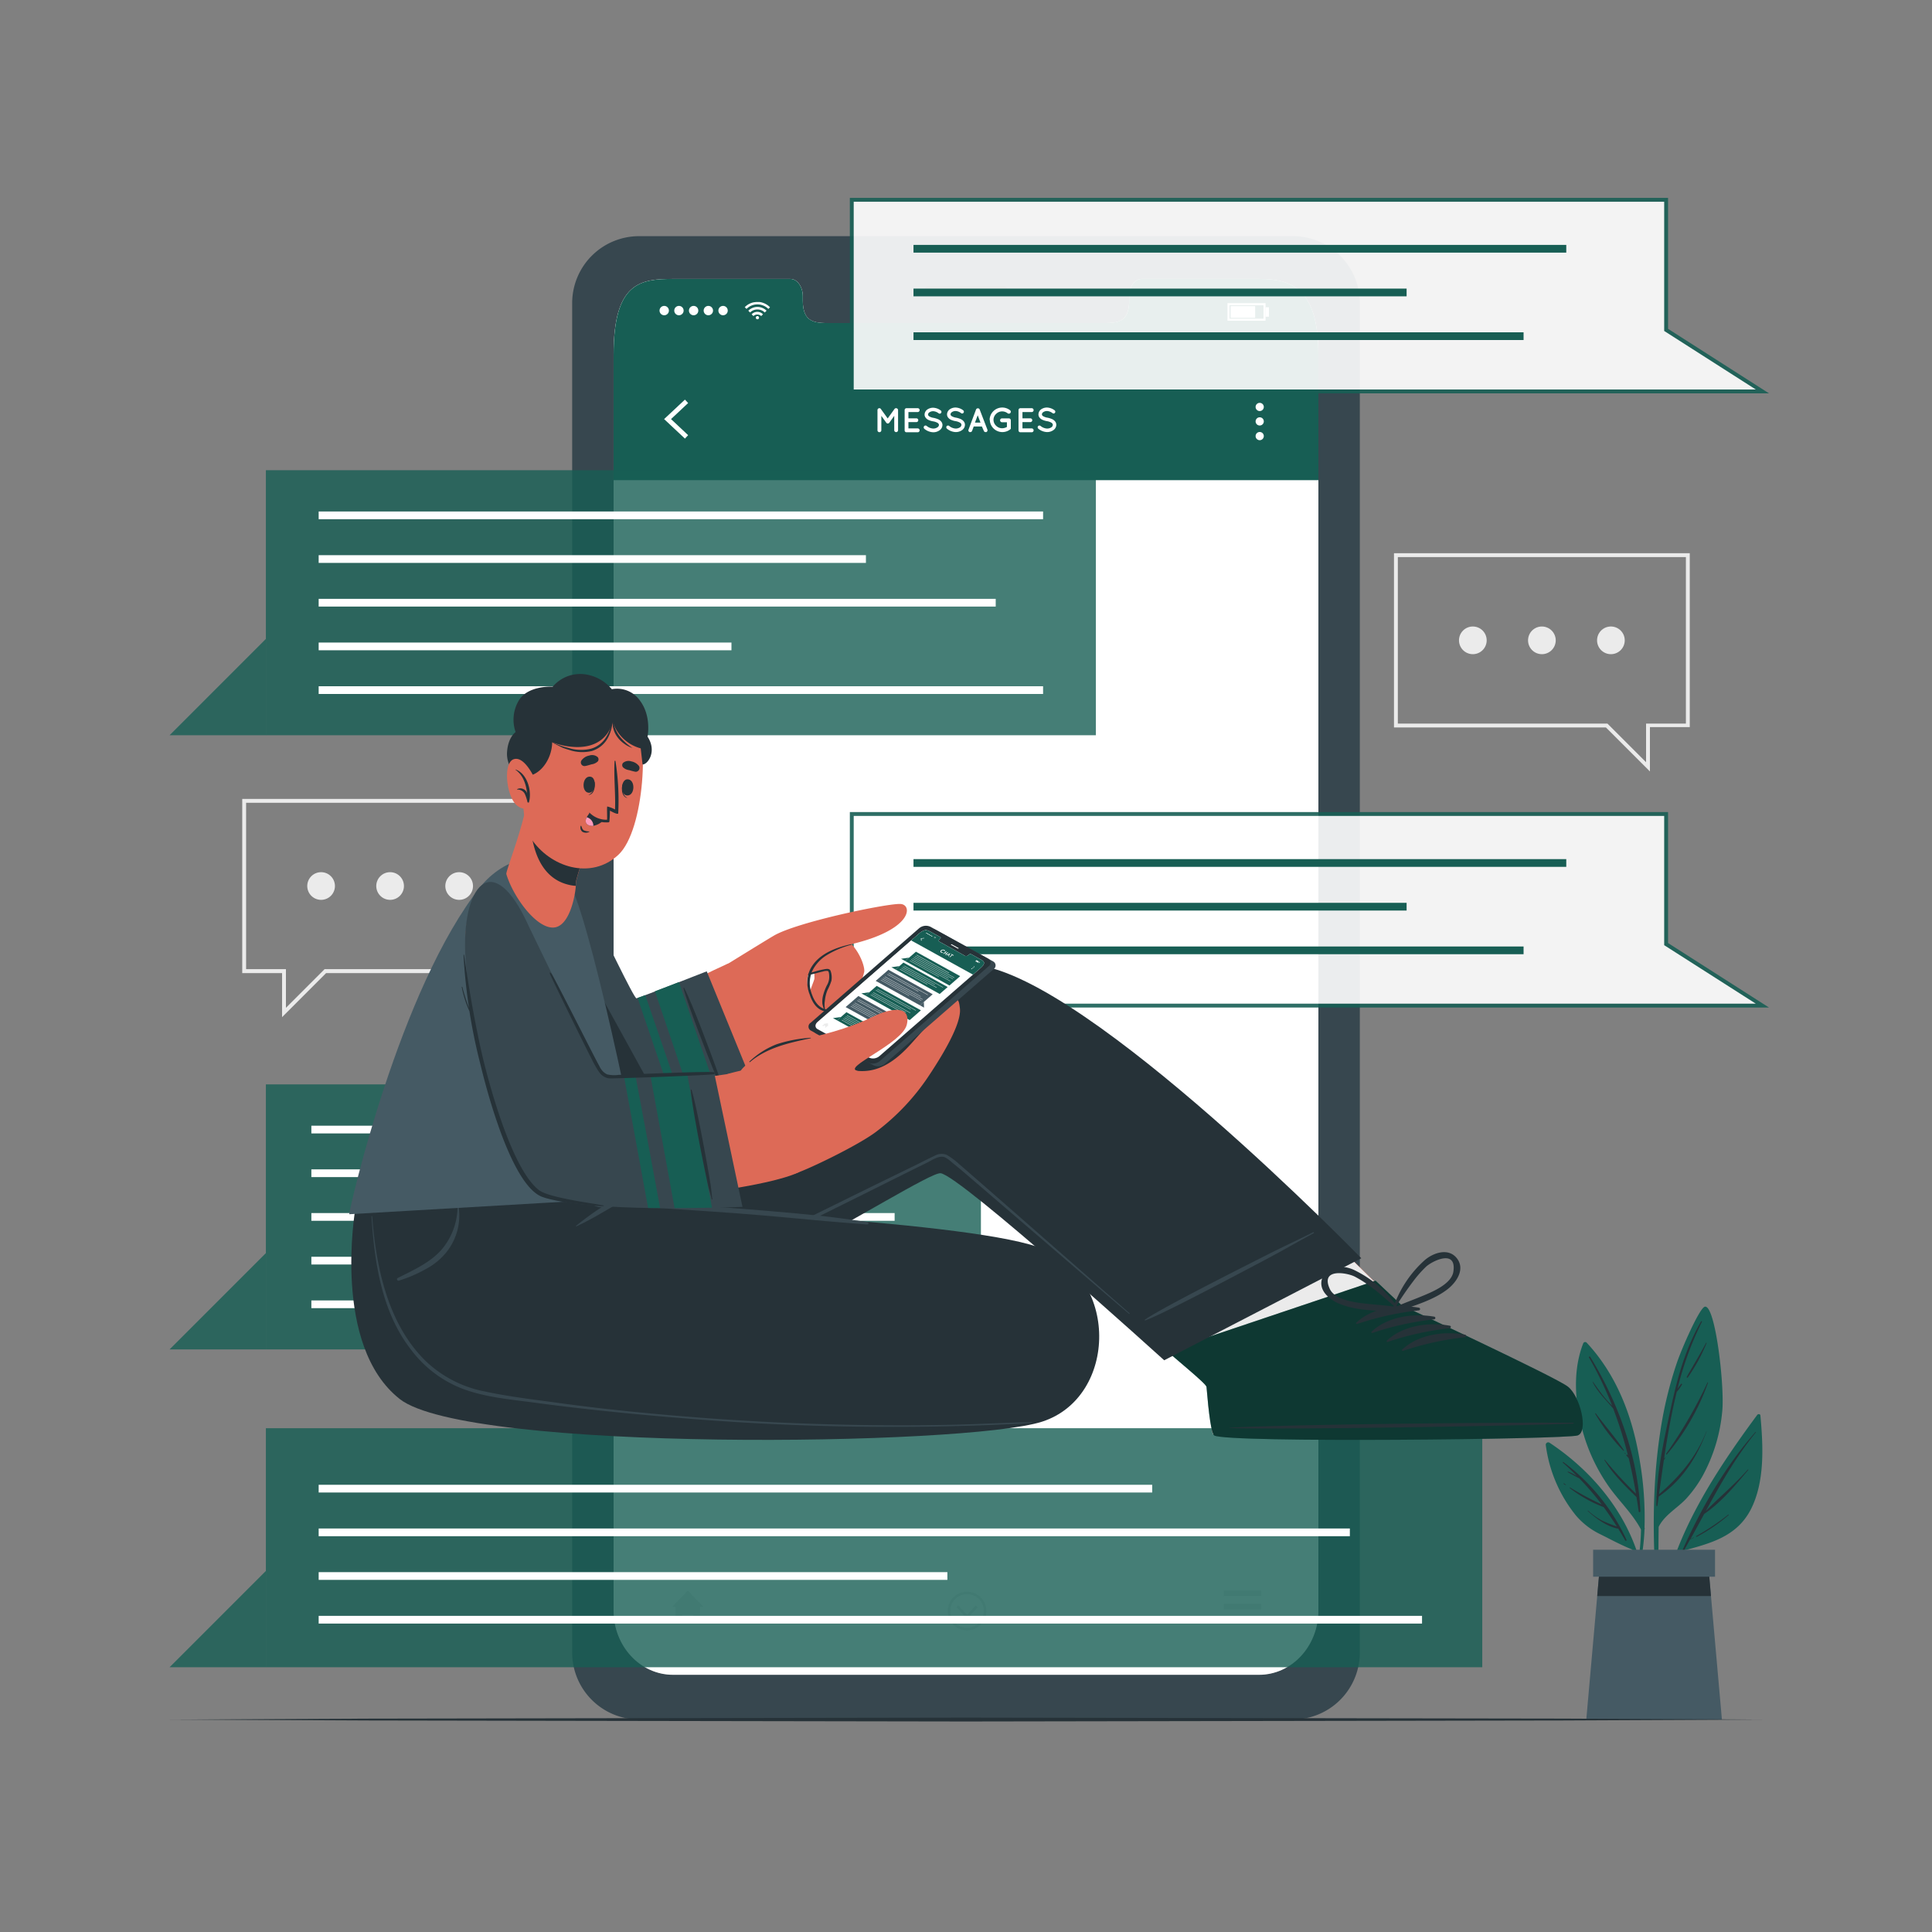 <?xml version="1.0" encoding="UTF-8"?> <svg xmlns="http://www.w3.org/2000/svg" viewBox="0 0 500 500"><rect x="0" y="0" width="500" height="500" fill="#808080" stroke="none"/> <g id="freepik--background-complete--inject-3"> <path d="M427,199.65l-11.39-11.39H360.76V143.18h76.55v45l-10.31,0Zm-65.24-12.39H416l10,10v-10l10.31,0V144.18H361.76Z" style="fill:#ebebeb"></path> <path d="M384.75,165.72a3.58,3.58,0,1,1-3.58-3.58A3.58,3.58,0,0,1,384.75,165.72Z" style="fill:#ebebeb"></path> <path d="M402.62,165.72a3.58,3.58,0,1,1-3.58-3.58A3.59,3.59,0,0,1,402.62,165.72Z" style="fill:#ebebeb"></path> <path d="M420.48,165.72a3.58,3.58,0,1,1-3.58-3.58A3.58,3.58,0,0,1,420.48,165.72Z" style="fill:#ebebeb"></path> <path d="M73,263.24v-11.4l-10.31,0V206.76h76.55v45.08H84.39Zm-9.31-12.42,10.31,0v10l10-10h54.26V207.76H63.69Z" style="fill:#ebebeb"></path> <path d="M115.25,229.3a3.58,3.58,0,1,0,3.58-3.58A3.58,3.58,0,0,0,115.25,229.3Z" style="fill:#ebebeb"></path> <path d="M97.38,229.3a3.58,3.58,0,1,0,3.58-3.58A3.58,3.58,0,0,0,97.38,229.3Z" style="fill:#ebebeb"></path> <path d="M79.52,229.3a3.58,3.58,0,1,0,3.58-3.58A3.58,3.58,0,0,0,79.52,229.3Z" style="fill:#ebebeb"></path> </g> <g id="freepik--Device--inject-3"> <path d="M334.75,61.12H165.23a17.32,17.32,0,0,0-17.15,17.47v349A17.33,17.33,0,0,0,165.23,445H334.75a17.34,17.34,0,0,0,17.17-17.47v-349A17.33,17.33,0,0,0,334.75,61.12Zm6.45,355.65c0,9.19-6.88,16.62-15.37,16.62H174.18c-8.51,0-15.39-7.43-15.39-16.62V91.82c0-18.71,6.88-19.63,15.39-19.63h30.37c1.76,0,3.21,2,3.21,4.5v1.07c0,5.83,3.19,5.85,7.11,5.85h70.25c3.95,0,7.11,0,7.11-5.85V76.69c0-2.49,1.43-4.5,3.22-4.5h30.38c8.49,0,15.37,2.49,15.37,19.63Z" style="fill:#37474f"></path> <path d="M259.58,76.33H240.41a1.18,1.18,0,0,1-1.18-1.18h0A1.18,1.18,0,0,1,240.41,74h19.17a1.18,1.18,0,0,1,1.18,1.19h0A1.18,1.18,0,0,1,259.58,76.33Z" style="fill:#263238"></path> <path d="M341.2,91.82v325c0,9.19-6.88,16.62-15.36,16.62H174.18c-8.5,0-15.38-7.43-15.38-16.62V91.82c0-18.71,6.88-19.63,15.38-19.63h30.37c1.77,0,3.21,2,3.21,4.5v1.07c0,5.83,3.19,5.85,7.11,5.85h70.25c3.95,0,7.11,0,7.11-5.85V76.69c0-2.49,1.43-4.5,3.22-4.5h30.39C334.32,72.19,341.2,74.68,341.2,91.82Z" style="fill:#fff"></path> <path d="M341.2,91.82v32.45H158.8V91.82c0-18.71,6.88-19.63,15.38-19.63h30.37c1.77,0,3.21,2,3.21,4.5v1.07c0,5.82,3.19,5.84,7.11,5.84h70.26c3.95,0,7.11,0,7.11-5.84V76.69c0-2.49,1.42-4.5,3.22-4.5h30.38C334.32,72.19,341.2,74.68,341.2,91.82Z" style="fill:#175E54"></path> <polygon points="177.26 113.51 171.87 108.46 177.26 103.42 178.09 104.31 173.66 108.46 178.09 112.62 177.26 113.51" style="fill:#fff"></polygon> <path d="M327.07,105.32a1.06,1.06,0,1,1-1.06-1.06A1.06,1.06,0,0,1,327.07,105.32Z" style="fill:#fff"></path> <path d="M327.07,109.09A1.06,1.06,0,1,1,326,108,1.05,1.05,0,0,1,327.07,109.09Z" style="fill:#fff"></path> <path d="M327.07,112.86A1.06,1.06,0,1,1,326,111.8,1.05,1.05,0,0,1,327.07,112.86Z" style="fill:#fff"></path> <g id="freepik--u5Zjqx--inject-3"> <path d="M199.31,79.49l-.29.29c-.06.06-.11.12-.17.17a4,4,0,0,0-5.66,0,1.29,1.29,0,0,0-.16-.17c-.09-.1-.19-.19-.29-.29h0l0,0,.37-.33a4.06,4.06,0,0,1,.86-.55,4.56,4.56,0,0,1,1.13-.38l.57-.07h.5l.39,0a3.76,3.76,0,0,1,1,.25,3.81,3.81,0,0,1,.71.33,3.85,3.85,0,0,1,.67.47l.31.28Z" style="fill:#fff"></path> <path d="M194.12,80.87l-.46-.46a3.36,3.36,0,0,1,4.73,0l-.47.46a2.7,2.7,0,0,0-3.8,0Z" style="fill:#fff"></path> <path d="M197.46,81.34l-.47.46a1.34,1.34,0,0,0-1-.4,1.35,1.35,0,0,0-1,.4l-.46-.46A2,2,0,0,1,197.46,81.34Z" style="fill:#fff"></path> <path d="M196.44,82.22a.41.41,0,0,1-.42.41.41.41,0,0,1-.41-.41.41.41,0,0,1,.41-.42A.42.42,0,0,1,196.44,82.22Z" style="fill:#fff"></path> </g> <path d="M170.69,80.38a1.21,1.21,0,1,1,1.21,1.21A1.21,1.21,0,0,1,170.69,80.38Z" style="fill:#fff"></path> <path d="M174.5,80.38a1.21,1.21,0,1,1,1.21,1.21A1.21,1.21,0,0,1,174.5,80.38Z" style="fill:#fff"></path> <path d="M178.3,80.38a1.21,1.21,0,1,1,1.21,1.21A1.21,1.21,0,0,1,178.3,80.38Z" style="fill:#fff"></path> <path d="M182.11,80.38a1.21,1.21,0,1,1,1.21,1.21A1.21,1.21,0,0,1,182.11,80.38Z" style="fill:#fff"></path> <path d="M185.92,80.38a1.21,1.21,0,1,1,1.21,1.21A1.21,1.21,0,0,1,185.92,80.38Z" style="fill:#fff"></path> <path d="M327.52,83h-9.85V78.45h9.85Zm-9.34-.52H327V79h-8.82Z" style="fill:#fff"></path> <rect x="318.49" y="79.23" width="6.34" height="3.01" style="fill:#fff"></rect> <rect x="327.52" y="79.52" width="0.88" height="2.44" style="fill:#fff"></rect> <polygon points="182.03 415.83 181.14 415.83 181.14 419.93 179.47 419.93 179.47 417.84 176.52 417.84 176.52 419.93 174.86 419.93 174.86 415.83 173.97 415.83 178 411.67 182.03 415.83" style="fill:#ebebeb"></polygon> <rect x="316.69" y="411.67" width="9.72" height="1.39" style="fill:#ebebeb"></rect> <rect x="316.69" y="415.1" width="9.72" height="1.39" style="fill:#ebebeb"></rect> <rect x="316.69" y="418.54" width="9.72" height="1.39" style="fill:#ebebeb"></rect> <polygon points="253.04 415.94 250.28 418.89 247.52 415.94 248 415.48 250.28 417.91 252.56 415.48 253.04 415.94" style="fill:#ebebeb"></polygon> <path d="M250.28,421.94a5,5,0,1,1,5-5A5,5,0,0,1,250.28,421.94Zm0-9.38a4.36,4.36,0,1,0,4.36,4.36A4.37,4.37,0,0,0,250.28,412.56Z" style="fill:#ebebeb"></path> <path d="M232.42,106.13v5.22a.5.5,0,0,1-.5.48.49.49,0,0,1-.49-.48v-3.73l-1.27,1.77a.48.48,0,0,1-.4.21h0a.49.49,0,0,1-.4-.21l-1.27-1.77v3.73a.49.49,0,0,1-1,0v-5.22a.49.49,0,0,1,.49-.49h0a.45.45,0,0,1,.39.21l1.76,2.44,1.76-2.44a.48.48,0,0,1,.4-.21h0A.51.51,0,0,1,232.42,106.13Z" style="fill:#fff"></path> <path d="M234.12,111.35v-5.22a.48.48,0,0,1,.49-.49h2.89a.49.49,0,0,1,0,1h-2.4v1.62h2.06a.5.5,0,0,1,.49.49.49.49,0,0,1-.49.49H235.1v1.63h2.4a.49.49,0,0,1,0,1h-2.87s0,0,0,0h0A.48.48,0,0,1,234.12,111.35Z" style="fill:#fff"></path> <path d="M239.17,110.29a.47.47,0,0,1,.65-.06,2.86,2.86,0,0,0,1.69.68,1.91,1.91,0,0,0,1.1-.32A.8.8,0,0,0,243,110a.44.44,0,0,0-.08-.28.81.81,0,0,0-.26-.27,3.39,3.39,0,0,0-1.21-.41h0a4.62,4.62,0,0,1-1.14-.35,1.85,1.85,0,0,1-.82-.69,1.29,1.29,0,0,1-.21-.72,1.66,1.66,0,0,1,.71-1.3,2.63,2.63,0,0,1,1.53-.46,3.48,3.48,0,0,1,1.93.7.46.46,0,0,1,.12.63.44.44,0,0,1-.63.13,2.55,2.55,0,0,0-1.42-.56,1.66,1.66,0,0,0-1,.3.71.71,0,0,0-.34.56.38.38,0,0,0,.07.24.83.83,0,0,0,.23.23,3.07,3.07,0,0,0,1.11.39h0a5.83,5.83,0,0,1,1.22.37,2.06,2.06,0,0,1,.88.74,1.37,1.37,0,0,1,.22.75,1.7,1.7,0,0,1-.77,1.37,2.72,2.72,0,0,1-1.63.5,3.76,3.76,0,0,1-2.27-.88A.48.48,0,0,1,239.17,110.29Z" style="fill:#fff"></path> <path d="M245,110.29a.46.46,0,0,1,.64-.06,2.89,2.89,0,0,0,1.69.68,2,2,0,0,0,1.11-.32.82.82,0,0,0,.38-.64.51.51,0,0,0-.08-.28.76.76,0,0,0-.27-.27,3.32,3.32,0,0,0-1.21-.41h0a4.84,4.84,0,0,1-1.15-.35,2,2,0,0,1-.82-.69,1.37,1.37,0,0,1-.2-.72,1.66,1.66,0,0,1,.71-1.3,2.59,2.59,0,0,1,1.53-.46,3.44,3.44,0,0,1,1.92.7.46.46,0,0,1,.13.63.44.44,0,0,1-.63.13,2.55,2.55,0,0,0-1.42-.56,1.7,1.7,0,0,0-1,.3.72.72,0,0,0-.33.56.45.45,0,0,0,.06.24.89.89,0,0,0,.24.23,3.07,3.07,0,0,0,1.11.39h0a5.65,5.65,0,0,1,1.22.37,2.09,2.09,0,0,1,.89.74,1.46,1.46,0,0,1,.21.75,1.71,1.71,0,0,1-.76,1.37,2.75,2.75,0,0,1-1.64.5,3.73,3.73,0,0,1-2.26-.88A.47.47,0,0,1,245,110.29Z" style="fill:#fff"></path> <path d="M254.11,110.37H252l-.43,1.15a.49.49,0,0,1-.46.31l-.17,0a.5.5,0,0,1-.29-.64l1.95-5.21a.51.51,0,0,1,.47-.31.49.49,0,0,1,.47.31l2,5.21a.51.51,0,0,1-.3.64l-.16,0a.48.48,0,0,1-.46-.31Zm-.36-1-.72-1.9-.71,1.9Z" style="fill:#fff"></path> <path d="M256.11,108.66a3.27,3.27,0,0,1,5.28-2.5.5.5,0,0,1,.1.71.52.52,0,0,1-.72.08,2.29,2.29,0,0,0-1.39-.48,2.16,2.16,0,0,0-1.59.65,2.08,2.08,0,0,0,0,3.06,2.16,2.16,0,0,0,1.59.65,2.47,2.47,0,0,0,1.21-.34v-1.21h-1.27a.51.51,0,0,1-.5-.51.49.49,0,0,1,.5-.49h1.76a.5.5,0,0,1,.52.49v2a.66.66,0,0,1,0,.15l0,0h0a.37.37,0,0,1-.17.21,3.26,3.26,0,0,1-5.27-2.48Z" style="fill:#fff"></path> <path d="M263.59,111.35v-5.22a.49.49,0,0,1,.49-.49H267a.49.49,0,1,1,0,1h-2.39v1.62h2.06a.5.5,0,0,1,.48.49.49.49,0,0,1-.48.49h-2.06v1.63H267a.49.49,0,1,1,0,1h-2.86s0,0,0,0h0A.49.49,0,0,1,263.59,111.35Z" style="fill:#fff"></path> <path d="M268.65,110.29a.46.46,0,0,1,.64-.06,2.86,2.86,0,0,0,1.69.68,2,2,0,0,0,1.11-.32.82.82,0,0,0,.38-.64.51.51,0,0,0-.08-.28,1,1,0,0,0-.27-.27,3.32,3.32,0,0,0-1.21-.41h0a4.9,4.9,0,0,1-1.14-.35,1.91,1.91,0,0,1-.82-.69,1.37,1.37,0,0,1-.2-.72,1.68,1.68,0,0,1,.7-1.3,2.63,2.63,0,0,1,1.53-.46,3.48,3.48,0,0,1,1.93.7.46.46,0,0,1,.13.63.44.44,0,0,1-.63.13,2.58,2.58,0,0,0-1.43-.56,1.69,1.69,0,0,0-1,.3.69.69,0,0,0-.33.56.38.38,0,0,0,.06.24.76.76,0,0,0,.24.23,3.08,3.08,0,0,0,1.1.39h0a5.65,5.65,0,0,1,1.22.37,2.15,2.15,0,0,1,.89.74,1.46,1.46,0,0,1,.21.75,1.71,1.71,0,0,1-.76,1.37,2.77,2.77,0,0,1-1.64.5,3.73,3.73,0,0,1-2.26-.88A.47.47,0,0,1,268.65,110.29Z" style="fill:#fff"></path> </g> <g id="freepik--Plant--inject-3"> <path d="M454.77,366.17C444,380.77,432.76,397.7,430,416c0,.27.41.36.47.09a110.54,110.54,0,0,1,4.77-14.66c7.09-1.95,14-3.55,17.76-10.58,3.8-7.23,3.31-16.65,2.59-24.53C455.56,365.91,455,365.89,454.77,366.17Z" style="fill:#175E54"></path> <path d="M435.37,401.31c4.84-10.87,11.05-21.78,18.95-30.71.06-.06.14,0,.09.09-5.17,6.36-9.1,13.29-12.94,20.34,3.57-3.62,7.48-6.87,10.86-10.71.06-.07.17,0,.11.11-3.36,4-7,8.4-11.4,11.38q-1.76,3.26-3.55,6.51c.29-.17.6-.31.9-.46a0,0,0,1,1,0,.08c-.33.17-.66.34-1,.49-.57,1-1.13,2.05-1.72,3.08C435.58,401.74,435.26,401.54,435.37,401.31Z" style="fill:#263238"></path> <path d="M439,397.52a63.71,63.71,0,0,0,8.27-5.53c.07-.05.17.05.1.11a43.69,43.69,0,0,1-8.25,5.62C439,397.79,438.84,397.59,439,397.52Z" style="fill:#263238"></path> <path d="M428.77,413.29c0,.22.4.21.4,0,.05-6,0-12.08.09-18.14,1.55-3.12,4.86-4.84,7.17-7.34a31.8,31.8,0,0,0,4.29-6,43,43,0,0,0,5-16.63c.64-6.45-1.81-27.72-4.53-27-1.41.39-6,10.93-7.18,14.41a101.08,101.08,0,0,0-4.29,17.66C427.51,384.45,427.69,399,428.77,413.29Z" style="fill:#175E54"></path> <path d="M428.73,387.28l0,0c.33-7.63,2.05-15.33,3.65-22.73,1.74-8,3.76-15.47,7.86-22.58.08-.13.27,0,.21.12a83.47,83.47,0,0,0-6.32,17.34c.28-.43.61-.84.9-1.25.11-.16.37,0,.26.16a11,11,0,0,1-1.28,1.81l-.05,0c-1.41,5.7-2.43,11.52-3.3,17.34.07-.08.13-.16.2-.23s.12,0,.09.07l-.35.58c-.44,2.95-.84,5.89-1.25,8.81,5.25-4.49,9.74-9.78,12.27-16.3,0,0,.06,0,.05,0-2.48,6.76-6.39,12.78-12.4,16.88l-.33,2.35c0,.17-.29.12-.28,0,0-.7,0-1.4.06-2.09A.17.17,0,0,1,428.73,387.28Z" style="fill:#263238"></path> <path d="M431.2,376.23a120,120,0,0,0,10.7-18.43.07.07,0,0,1,.13.06,59.73,59.73,0,0,1-10.63,18.53C431.31,376.5,431.12,376.35,431.2,376.23Z" style="fill:#263238"></path> <path d="M436.54,356.32c1.66-2.94,3.41-5.8,5-8.8,0-.08.16,0,.12.07a45.25,45.25,0,0,1-4.85,8.88A.15.15,0,1,1,436.54,356.32Z" style="fill:#263238"></path> <path d="M435.89,357.6s0,.06,0,.06S435.86,357.6,435.89,357.6Z" style="fill:#263238"></path> <path d="M424.69,395.85a60.73,60.73,0,0,1-1.41,11.88c.07.43.13.86.19,1.3a56.72,56.72,0,0,0,2.13-13.24.42.42,0,0,0,0-.41h0a87,87,0,0,0-1.33-17.93c-1.86-11.08-5.94-21.71-13.67-30a.55.55,0,0,0-.85.18c-3.12,7.93-2,17.39.62,25.29a46.56,46.56,0,0,0,6.13,12C419.16,388.63,422.54,391.79,424.69,395.85Z" style="fill:#175E54"></path> <path d="M411.53,351.13c7.32,11.89,12.41,26,13,40,0,.25-.4.32-.44.06q-.25-1.89-.57-3.75h0c-3-2.9-6.14-6-8.31-9.59,0-.06.06-.13.11-.08a98.77,98.77,0,0,0,8.07,8.79c-.53-3.11-1.15-6.16-1.88-9.17l-.58-.68c-.13-.15.08-.37.21-.22l.18.2a105.21,105.21,0,0,0-3.83-12.16c-1.86-2.22-3.94-4.14-5.3-6.82a.05.05,0,1,1,.09-.06c1.1,1.53,2.15,3.08,3.39,4.5.49.56,1,1.09,1.55,1.64a94.53,94.53,0,0,0-6-12.49C411.14,351.12,411.42,351,411.53,351.13Z" style="fill:#263238"></path> <path d="M413,365.79c2.36,3.19,5.06,6.23,7.26,9.52.06.09-.08.19-.15.12a48.92,48.92,0,0,1-7.27-9.54C412.78,365.78,412.94,365.7,413,365.79Z" style="fill:#263238"></path> <path d="M420.6,376.05l.1.1a.08.08,0,0,1-.11.11l-.1-.11C420.42,376.08,420.53,376,420.6,376.05Z" style="fill:#263238"></path> <path d="M400.05,374a36.49,36.49,0,0,0,7.73,18.12,19.16,19.16,0,0,0,6.27,4.89c2.71,1.35,5.55,2.89,8.36,4a55.48,55.48,0,0,1,3,10.52l.27-.93c-1.8-15.48-11.82-28.71-24.63-37.2A.63.63,0,0,0,400.05,374Z" style="fill:#175E54"></path> <path d="M404.48,378.55c-.09-.08,0-.24.13-.17a52.42,52.42,0,0,1,16.33,20.12c.09.21-.2.4-.32.19-.6-1.05-1.2-2.06-1.82-3.06h0c-2.93-.55-5.69-2.61-7.87-4.56-.05-.05,0-.14.09-.09a17.63,17.63,0,0,0,3.7,2.6,38.32,38.32,0,0,0,3.72,1.47c-1.09-1.72-2.22-3.37-3.4-5a33.9,33.9,0,0,1-8.78-4.94.08.08,0,0,1,.08-.14,85.57,85.57,0,0,0,8.17,4.37,73.13,73.13,0,0,0-5.77-6.72c-1-.53-2-1.06-3-1.62-.08,0,0-.18.06-.15A10.64,10.64,0,0,1,408.1,382C407,380.83,405.76,379.68,404.48,378.55Z" style="fill:#263238"></path> <path d="M404.75,383.9a3.45,3.45,0,0,1,.5.35s0,.1-.07.08a3.7,3.7,0,0,1-.51-.29C404.58,384,404.66,383.84,404.75,383.9Z" style="fill:#263238"></path> <polygon points="445.63 445.02 410.53 445.02 413.36 413.05 413.98 406 442.18 406 442.8 413.05 445.63 445.02" style="fill:#455a64"></polygon> <polygon points="442.8 413.05 413.36 413.05 413.98 406 442.18 406 442.8 413.05" style="fill:#263238"></polygon> <rect x="412.3" y="401.07" width="31.55" height="6.98" style="fill:#455a64"></rect> </g> <g id="freepik--speech-bubbles--inject-3"> <g style="opacity:0.9"> <polygon points="456.11 260.25 220.44 260.25 220.44 210.66 431.19 210.66 431.19 244.33 456.11 260.25" style="fill:#fff"></polygon> <path d="M456.11,260.75H219.94V210.16H431.69v33.9l26.13,16.69Zm-235.17-1H454.4l-23.71-15.14V211.16H220.94Z" style="fill:#175E54"></path> </g> <rect x="236.41" y="222.34" width="168.94" height="2" style="fill:#175E54"></rect> <rect x="236.41" y="233.65" width="127.62" height="2" style="fill:#175E54"></rect> <rect x="236.41" y="244.95" width="157.89" height="2" style="fill:#175E54"></rect> <g style="opacity:0.9"> <polygon points="456.11 101.3 220.44 101.3 220.44 51.71 431.19 51.71 431.19 85.38 456.11 101.3" style="fill:#fff"></polygon> <path d="M457.82,101.8H219.94V51.21H431.69V85.1Zm-236.88-1H454.4L430.69,85.65V52.21H220.94Z" style="fill:#175E54"></path> </g> <rect x="236.41" y="63.38" width="168.94" height="2" style="fill:#175E54"></rect> <rect x="236.41" y="74.69" width="127.62" height="2" style="fill:#175E54"></rect> <rect x="236.41" y="86" width="157.89" height="2" style="fill:#175E54"></rect> <polygon points="68.81 349.23 253.86 349.23 253.86 280.64 253.86 280.64 68.81 280.64 68.81 349.23" style="fill:#175E54;opacity:0.8"></polygon> <polygon points="43.89 349.23 68.81 324.31 68.81 349.23 43.89 349.23" style="fill:#175E54;opacity:0.8"></polygon> <rect x="80.58" y="291.33" width="161.51" height="2" style="fill:#fff"></rect> <rect x="80.58" y="302.63" width="122.02" height="2" style="fill:#fff"></rect> <rect x="80.58" y="313.94" width="150.95" height="2" style="fill:#fff"></rect> <rect x="80.58" y="325.25" width="92.03" height="2" style="fill:#fff"></rect> <rect x="80.58" y="336.55" width="161.51" height="2" style="fill:#fff"></rect> <polygon points="68.81 190.28 283.61 190.28 283.61 121.69 283.61 121.69 68.81 121.69 68.81 190.28" style="fill:#175E54;opacity:0.8"></polygon> <polygon points="43.89 190.28 68.81 165.35 68.81 190.28 43.89 190.28" style="fill:#175E54;opacity:0.8"></polygon> <rect x="82.47" y="132.37" width="187.48" height="2" style="fill:#fff"></rect> <rect x="82.47" y="143.68" width="141.63" height="2" style="fill:#fff"></rect> <rect x="82.47" y="154.98" width="175.22" height="2" style="fill:#fff"></rect> <rect x="82.47" y="166.29" width="106.83" height="2" style="fill:#fff"></rect> <rect x="82.47" y="177.6" width="187.48" height="2" style="fill:#fff"></rect> </g> <g id="freepik--Floor--inject-3"> <polygon points="43.89 445.02 95.42 444.78 146.94 444.69 250 444.52 353.06 444.69 404.58 444.77 456.11 445.02 404.58 445.26 353.06 445.35 250 445.52 146.94 445.35 95.42 445.26 43.89 445.02" style="fill:#263238"></polygon> </g> <g id="freepik--Character--inject-3"> <rect x="68.81" y="369.62" width="314.8" height="61.86" style="fill:#175E54;opacity:0.8"></rect> <polygon points="43.89 431.48 68.81 406.56 68.81 431.48 43.89 431.48" style="fill:#175E54;opacity:0.8"></polygon> <rect x="82.47" y="384.26" width="215.72" height="2" style="fill:#fff"></rect> <rect x="82.47" y="395.57" width="266.87" height="2" style="fill:#fff"></rect> <rect x="82.47" y="406.87" width="162.71" height="2" style="fill:#fff"></rect> <rect x="82.47" y="418.18" width="285.55" height="2" style="fill:#fff"></rect> <path d="M402.6,370.36c-2.84,1.09-85.45,2.59-88.68.74-.35-.2-.25-3.85-1.47-13.28-.06-.45-1.94-2.2-4.88-4.67-11.05-9.26-37-28.78-37-28.78l41.22-35.81,40,39.27L362.12,338s33.75,18.23,37.09,20.63S405.45,369.26,402.6,370.36Z" style="fill: rgb(221, 106, 87);"></path> <path d="M402.6,370.35c-2.85,1.1-85.45,2.6-88.68.75-.35-.2-.25-3.85-1.47-13.28-.06-.45-1.94-2.2-4.89-4.67-3.84-3.22-5.66-4.69-11.38-9.14l52.41-19.27,3.14,3.09L362.12,338s33.75,18.22,37.09,20.63S405.45,369.26,402.6,370.35Z" style="fill:#ebebeb"></path> <path d="M408.29,371.49c-2.87,1-90.88,2-94.05,0-.74-.45-1.42-5.56-2-12.57-.07-.88-9-8-10.2-9.32L356,331.44l6.81,6.41s39.69,18.47,42.94,21S411.16,370.5,408.29,371.49Z" style="fill:#175E54"></path> <path d="M408.29,371.49c-2.87,1-90.88,2-94.05,0-.74-.45-1.42-5.56-2-12.57-.07-.88-9-8-10.2-9.32L356,331.44l6.81,6.41s39.69,18.47,42.94,21S411.16,370.5,408.29,371.49Z" style="opacity:0.4"></path> <path d="M407.07,368.21c-13.82-.18-75.16.41-88.84,1.28-.11,0-.11.09,0,.09,13.7.48,75-.56,88.85-1.14C407.37,368.42,407.36,368.21,407.07,368.21Z" style="fill:#263238"></path> <path d="M367.21,338.43c-5.45-.95-12.1,0-16.21,3.89-.16.15.06.38.24.32a76.23,76.23,0,0,1,16-3.52A.35.35,0,0,0,367.21,338.43Z" style="fill:#263238"></path> <path d="M371.16,340.75c-5.45-.95-12.09,0-16.2,3.89-.16.15.06.38.23.32a76.37,76.37,0,0,1,16-3.52A.35.35,0,0,0,371.16,340.75Z" style="fill:#263238"></path> <path d="M375.12,343.08c-5.45-1-12.1,0-16.21,3.88-.16.15.06.38.24.32a76.14,76.14,0,0,1,16-3.52A.34.34,0,0,0,375.12,343.08Z" style="fill:#263238"></path> <path d="M379.07,345.4c-5.45-1-12.09,0-16.2,3.88-.16.15.05.38.23.32a77,77,0,0,1,16-3.52A.34.34,0,0,0,379.07,345.4Z" style="fill:#263238"></path> <path d="M377.11,325.74c-2.17-2.92-6.14-1.55-8.39.38a29.11,29.11,0,0,0-8.23,12.56.15.15,0,0,0,.13.2.68.68,0,0,0,.86.67c4.48-1.72,9.47-3,13.28-6C377,331.74,379.16,328.5,377.11,325.74Zm-9.38,9.82c-2.18.9-4.39,1.68-6.53,2.66a84.93,84.93,0,0,1,5-7.23,30.25,30.25,0,0,1,2.84-3.15c1.6-1.49,8-4.7,7.09,1.28C375.61,332.42,370.33,334.49,367.73,335.56Z" style="fill:#263238"></path> <path d="M346.65,337.42c4.51,1.86,9.66,1.7,14.43,2.11a.67.67,0,0,0,.64-.88.14.14,0,0,0,.07-.22,29,29,0,0,0-11.39-9.78c-2.7-1.24-6.89-1.45-8.16,2C341,333.83,344,336.34,346.65,337.42Zm-2.5-3.85c-2.52-5.49,4.5-4.18,6.45-3.19a31.31,31.31,0,0,1,3.61,2.23c2.41,1.68,4.55,3.66,6.78,5.57-2.34-.35-4.68-.49-7-.74C351.18,337.13,345.54,336.6,344.15,333.57Z" style="fill:#263238"></path> <path d="M352.3,325.63l-51,26.41S248.26,304,243.4,303.63s-76.28,48.1-112.24,48.25C93.93,352,92,313,92,313l54.32-12.47c39.16-19.3,79.95-54,106.62-50.73C282,253.33,352.3,325.63,352.3,325.63Z" style="fill:#263238"></path> <path d="M339.85,318.91c-8.6,4.25-6.19,2.92-14.74,7.26-4.19,2.12-25.26,12.76-28.84,15.39-.08.06,0,.19.09.16,4.21-1.41,25-12.49,29.19-14.69,8.48-4.5,6-3.3,14.42-7.88A.13.13,0,1,0,339.85,318.91Z" style="fill:#37474f"></path> <path d="M292.32,339.87c-10-8.79-42.6-37.38-43.93-38.45a18,18,0,0,0-3.4-2.55,3.59,3.59,0,0,0-3.14.26c-1.51.7-3,1.47-4.48,2.21l-8.84,4.31c-11.41,5.57-22.76,11.29-34.27,16.67-11.06,5.19-19,10.06-30.51,14.05a173.48,173.48,0,0,1-35.45,8.45c-1.48.18-3,.34-4.47.48a.09.09,0,0,0,0,.17A143,143,0,0,0,158.72,339c11.44-3.52,19.21-8.09,30.08-13.09,11.27-5.19,22.37-10.73,33.48-16.25,5.86-2.91,11.71-5.86,17.59-8.74,1.34-.65,3.24-2.07,4.76-1.37a8.61,8.61,0,0,1,1.76,1.3l2,1.63c2.52,2.09,42.53,36.55,43.84,37.55C292.28,340.08,292.42,340,292.32,339.87Z" style="fill:#37474f"></path> <path d="M91.94,313s-6.1,35.23,11.52,49.07,146.67,12.18,166.25,5.85S289.9,330,268.5,322.69c-20.36-7-107-10.35-109.12-11.2-.53-.22,7.68-5.14,7.65-5.44l-19.71-6Z" style="fill:#263238"></path> <path d="M118.67,312.14c0-.15-.25-.11-.25,0a17.41,17.41,0,0,1-4.08,11.19c-3,3.46-7.42,5.4-11.42,7.42-.39.2-.1.8.3.68a35.44,35.44,0,0,0,7.08-3.05,17.05,17.05,0,0,0,5.32-4.42A15.2,15.2,0,0,0,118.67,312.14Z" style="fill:#37474f"></path> <path d="M158,307.77c-.89-1.14-1.87-2.23-2.8-3.34-2.2-2.62-4.42-5.26-6.73-7.79-.22-.24-.65.1-.45.36,1.56,2,3.21,4,4.83,6,.83,1,1.66,2,2.5,3a19,19,0,0,1,2.34,3c.6,1.13-.19,2.09-1.36,2.22a4.07,4.07,0,0,1-2.82-1,37.26,37.26,0,0,1-4.77-5.11c-.93-1-1.86-2.09-2.81-3.12s-2.07-2.14-3.07-3.23c-.06-.07-.19,0-.13.1.88,1.2,1.68,2.45,2.56,3.66s1.76,2.38,2.66,3.56,1.74,2.21,2.66,3.28a10.85,10.85,0,0,0,2.69,2.41c1.67,1,4.58,1.2,5.47-1A3,3,0,0,0,158,307.77Z" style="fill:#37474f"></path> <path d="M267,368.05c-6.74.13-13.48.52-20.22.67s-13.38.18-20.07.11q-20.15-.18-40.27-1.56c-13.54-.94-28.15-2.29-41.6-4.15-6.44-.89-13-1.64-19.33-3a30.53,30.53,0,0,1-15.24-7.79c-8.72-8.45-12.1-20.88-13.5-32.75-.18-1.59-.33-3.19-.46-4.79a.09.09,0,0,0-.17,0c.79,12.17,2.68,24.86,10.34,34.65A30.37,30.37,0,0,0,119,359.13c6,2.42,12.71,3,19.07,3.84,13.51,1.84,28.18,3.25,41.76,4.31s27.38,1.72,41.09,1.92,27.43,0,41.13-.67c1.67-.08,3.34-.18,5-.32A.08.08,0,0,0,267,368.05Z" style="fill:#37474f"></path> <path d="M224.52,316.27c-4.24-.62-8.48-1.23-12.74-1.68s-8.63-.83-12.94-1.2c-8.54-.72-17.1-1.37-25.66-1.77-4.87-.23-9.73-.25-14.59-.19-.16,0-.15.22,0,.24,8.56.77,17.12,1.31,25.7,1.88s17.1,1.32,25.63,2.13c4.84.47,9.69.82,14.53,1.22C224.81,316.93,224.88,316.32,224.52,316.27Z" style="fill:#37474f"></path> <path d="M168,305.62a65.72,65.72,0,0,0-9.82,5.26,77.5,77.5,0,0,0-9.09,6.36c-.09.07,0,.17.1.13,3.34-1.54,6.54-3.47,9.72-5.32a93.63,93.63,0,0,0,9.3-6C168.45,305.91,168.32,305.5,168,305.62Z" style="fill:#37474f"></path> <path d="M139.93,236.47c1.14,20.06,7,52,17.15,53.71,9.24,1.57,32.84-10.95,42.45-14.7s-5.78-28.45-11.36-26c-8.63,3.86-21.84,11.18-23.66,10.2-2.27-1.22-4.23-7.72-14.72-27.77C145.49,223.76,139.44,227.93,139.93,236.47Z" style="fill: rgb(221, 106, 87);"></path> <path d="M199,243.12c4.32-.68,9.23-1.81,13.73-.88s7.13,7.58,6.81,9.28-4,12-8.51,11.19-.27-8.51-.26-9.48.06-2.19-.81-2.26-17.08,4.22-17.08,4.22Z" style="fill: rgb(221, 106, 87);"></path> <path d="M199.12,243.8c.25,0,13.23-2.47,17.72-1.55s7.13,7.58,6.82,9.28-4,12-8.51,11.19-.27-8.51-.27-9.47.06-2.2-.81-2.27S197,255.2,197,255.2Z" style="fill: rgb(221, 106, 87);"></path> <path d="M213.72,261.86a5.41,5.41,0,0,1-.25-2.8,9.31,9.31,0,0,1,.7-2.85,16,16,0,0,0,1-2.38,5,5,0,0,0-.19-2.5c-.23-.7-.93-.61-1.54-.51a22.42,22.42,0,0,0-2.66.65c-.94.26-1.88.55-2.81.84a22.71,22.71,0,0,0-2.89.95.07.07,0,0,0,0,.13c.84-.13,1.66-.39,2.48-.6s1.87-.48,2.8-.7,1.74-.47,2.62-.66a2.72,2.72,0,0,1,1.26-.14c.33.14.34,1,.36,1.31A4.28,4.28,0,0,1,214,255a13,13,0,0,0-.92,2.38,6.46,6.46,0,0,0-.25,2.39,9.6,9.6,0,0,0,.71,2.14C213.61,262,213.77,262,213.72,261.86Z" style="fill:#263238"></path> <path d="M182.61,253s14.62-9.06,17.64-10.84c6.07-3.57,29.73-8.46,32.85-8.21s3.06,6.73-13.08,10.48c-8.5,2-10.74,6.22-11.05,8.74s1.2,7.62,5.42,8.29,8.08-4.95,12.07-4.91.12,6.63-3.36,10.21a26.17,26.17,0,0,1-12.94,6.71c-3.89.69-16,3.44-16,3.44Z" style="fill: rgb(221, 106, 87);"></path> <path d="M220.15,259.45c-1.81.93-3.9,2.18-6,1.87s-3.31-2-4-3.91a8.06,8.06,0,0,1,0-6,10,10,0,0,1,3.75-4.18,24,24,0,0,1,6.4-2.72c.1,0,0-.18-.06-.16-2.1.51-8.56,1.85-10.75,6.93a8.25,8.25,0,0,0,.07,6.14c.61,1.84,1.67,3.71,3.67,4.25,2.45.66,5-1,7-2.13C220.35,259.48,220.24,259.4,220.15,259.45Z" style="fill:#263238"></path> <path d="M182.9,251.38l13.3,32.51s-32.76,11.1-40.66,6.86S139.45,260.08,138.16,238s10.16-11.59,14-4.13,11.92,24.58,12.56,24.49S182.9,251.38,182.9,251.38Z" style="fill:#37474f"></path> <path d="M186.85,286.76c-2,.59-4.22,1.19-6.53,1.78l-10.83-32c1.92-.71,4.14-1.58,6.23-2.39C179.15,264.18,183.31,276.33,186.85,286.76Z" style="fill:#175E54"></path> <path d="M177.82,289.16l-2.11.48L165,258.26l2-.72C170.38,267.36,174.39,279.07,177.82,289.16Z" style="fill:#175E54"></path> <path d="M173.4,290.13c-7.26,1.5-14.27,2.27-17.57.76l-.29-.14c-7.89-4.25-16.09-30.66-17.39-52.75a33.44,33.44,0,0,1,.41-8.9c0-.11.05-.21.07-.31s.09-.33.14-.49,0-.13.06-.2.1-.31.15-.45Z" style="fill:#263238"></path> <path d="M186.29,279.09c-.4-1.14-.81-2.28-1.22-3.41-.82-2.28-5.8-15.78-8-20-.05-.11-.22,0-.19.09,1.2,4.62,6.49,17.95,7.37,20.15.45,1.13.91,2.25,1.37,3.37s1.07,2.2,1.53,3.32c.05.11.23.07.18-.05C187,281.42,186.69,280.23,186.29,279.09Z" style="fill:#263238"></path> <path d="M166.53,309.81l-76.16,4.43c.1-1.56,13-58.41,34-84.79,5.61-7,17.76-12.28,23.55.19C154.05,242.81,167.57,308.85,166.53,309.81Z" style="fill:#455a64"></path> <path d="M143.12,240.05c-4.45.09-10.33-8-12.08-13.83-.11-.4,1.26-4.08,2.71-8.62.87-2.76,1.78-5.86,2.4-8.74.13-.6,17.14,8.29,17.14,8.29a47.12,47.12,0,0,0-4.13,10.7,6.52,6.52,0,0,0-.14,1.21,1.41,1.41,0,0,1,0,.2C148.89,231.59,147.43,240,143.12,240.05Z" style="fill: rgb(221, 106, 87);"></path> <path d="M137.25,209.17c-.22,5.06.28,17.49,9.88,19.8a10.41,10.41,0,0,0,1.87.29.49.49,0,0,0,0-.2,7.44,7.44,0,0,1,.13-1.21,47.22,47.22,0,0,1,4.14-10.7S141,210.74,137.25,209.17Z" style="fill:#263238"></path> <path d="M138.75,186.58c-3.56,5.86-4.87,25.09-1.38,30.33,5,7.61,15.64,10.9,22.68,4.3,6.84-6.39,8.1-31.48,4-36.49C158,177.35,144,177.91,138.75,186.58Z" style="fill: rgb(221, 106, 87);"></path> <path d="M153.88,202.37c0-.05-.1.06-.1.11,0,1.3-.23,2.79-1.42,3.18,0,0,0,.07,0,.07C153.81,205.58,154.09,203.6,153.88,202.37Z" style="fill:#263238"></path> <path d="M152.77,201c-2.08-.24-2.39,3.94-.46,4.16S154.52,201.17,152.77,201Z" style="fill:#263238"></path> <path d="M161.13,203s.09.07.09.12c-.14,1.29-.08,2.79,1.06,3.31a0,0,0,0,1,0,.07C160.85,206.14,160.79,204.15,161.13,203Z" style="fill:#263238"></path> <path d="M162.38,201.68c2.1,0,2,4.18,0,4.19S160.63,201.68,162.38,201.68Z" style="fill:#263238"></path> <path d="M151.47,198.24c.58-.1,1.1-.29,1.66-.44a2.82,2.82,0,0,0,1.61-.78.89.89,0,0,0-.06-1.08,2.21,2.21,0,0,0-2.19-.4,3.19,3.19,0,0,0-2,1.25A.94.94,0,0,0,151.47,198.24Z" style="fill:#263238"></path> <path d="M164.49,199.74a15.55,15.55,0,0,1-1.66-.43,2.76,2.76,0,0,1-1.62-.76.89.89,0,0,1,0-1.08,2.2,2.2,0,0,1,2.18-.42,3.21,3.21,0,0,1,2,1.23A1,1,0,0,1,164.49,199.74Z" style="fill:#263238"></path> <path d="M150.44,213.76c.15.4.26.91.68,1.14a3.5,3.5,0,0,0,1.4.28s.07.06,0,.08a1.76,1.76,0,0,1-1.8,0,1.39,1.39,0,0,1-.45-1.47C150.31,213.68,150.41,213.7,150.44,213.76Z" style="fill:#263238"></path> <path d="M152.48,210.46a4.41,4.41,0,0,0,2.79,2.18,5.63,5.63,0,0,0,1.59.19,1.51,1.51,0,0,0,.3,0l.29,0a.33.33,0,0,0,.28-.27h0v-.14h0v-.11c.1-1,.12-2.52.12-2.52.35.21,2.15,1.19,2.15.66a66.05,66.05,0,0,0-.71-13.46c0-.15-.25-.13-.24,0-.23,4.16.28,8.33.12,12.51a7.8,7.8,0,0,0-2-.78c-.15,0,0,2.94-.06,3.38a.18.18,0,0,1,0,.05,6.14,6.14,0,0,1-4.46-1.75C152.52,210.27,152.41,210.35,152.48,210.46Z" style="fill:#263238"></path> <path d="M155.8,212.65a4.89,4.89,0,0,1-2.24,1.07,2.27,2.27,0,0,1-1.32-.21c-.89-.46-.72-1.33-.39-2a5.3,5.3,0,0,1,.68-1A6.3,6.3,0,0,0,155.8,212.65Z" style="fill:#263238"></path> <path d="M153.56,213.72a2.27,2.27,0,0,1-1.32-.21c-.89-.46-.72-1.33-.39-2A2.27,2.27,0,0,1,153.56,213.72Z" style="fill:#ff9bbc"></path> <path d="M134.09,200.62c4.76,1.57,8.76-3.57,8.81-8.51,0,0,12.46,5,15.71-5.21a10.48,10.48,0,0,0,7.21,6.78l.47,4.18c1.42-.05,3.78-3.45,1.29-7.22,0,0,1.09-5.22-1.93-9.28a7.25,7.25,0,0,0-7.31-3,11,11,0,0,0-7.29-3.89,9.37,9.37,0,0,0-8,3.23s-6.7-.4-8.94,3.86a9.72,9.72,0,0,0-.67,7.9s-2.06,1.38-2.23,5.46C131.14,197.55,132.66,200.15,134.09,200.62Z" style="fill:#263238"></path> <path d="M158.56,185.91a12.79,12.79,0,0,1-.61,2.53,10.78,10.78,0,0,1-1.09,2.33,6.77,6.77,0,0,1-3.93,3,10.82,10.82,0,0,1-5.06,0c-.83-.23-1.68-.42-2.5-.7s-1.63-.62-2.47-.9c.77.41,1.57.78,2.36,1.18s1.66.59,2.5.88a10.68,10.68,0,0,0,5.33.15,7,7,0,0,0,4.17-3.31A10.68,10.68,0,0,0,158.56,185.91Z" style="fill:#263238"></path> <path d="M163.69,193.58a13.94,13.94,0,0,1-3.38-3.1,8.4,8.4,0,0,1-1.11-2,10.15,10.15,0,0,1-.58-2.23,5.48,5.48,0,0,0,.13,2.38,6.34,6.34,0,0,0,1.07,2.18,7.61,7.61,0,0,0,1.73,1.67A7,7,0,0,0,163.69,193.58Z" style="fill:#263238"></path> <path d="M138.87,202.55s-2.78-6.94-5.84-6.09-1.93,10.25,1,12.17a3.32,3.32,0,0,0,4.74-.73Z" style="fill: rgb(221, 106, 87);"></path> <path d="M133.42,199.15s-.08,0,0,.08c2,1.42,2.72,3.76,3,6.1a1.83,1.83,0,0,0-2.56-1.11c-.07,0,0,.13,0,.13a2.06,2.06,0,0,1,2,1.2,10.1,10.1,0,0,1,.64,2c.06.22.44.2.42,0v-.05C137.69,204.64,136.41,200.14,133.42,199.15Z" style="fill:#263238"></path> <path d="M120.52,242.23c-.3,20.18,9.31,59.81,19.36,65.24,11.64,6.29,57.18.55,66.76-4.06,3.82-1.83-10-26.82-14.51-26.06-18.7,3.18-34.83,3.6-36.8,1.65-3-3-13.38-25.85-20.22-40.11C126.52,221,120.66,233.18,120.52,242.23Z" style="fill: rgb(221, 106, 87);"></path> <path d="M205.43,303.79c2-.32,17-7.43,21.7-11.19a58.61,58.61,0,0,0,13-13.81c5.6-8.37,8.68-14.69,8.29-17.85-.45-3.66-.65-4.28-12.57,9.12-6.74,7.58-11.83,7.63-16.07,6.76a66.63,66.63,0,0,0-31.5,1.13S197.59,305.05,205.43,303.79Z" style="fill: rgb(221, 106, 87);"></path> <path d="M257.1,250.86,229,275.32a2.76,2.76,0,0,1-2.91.39l-14.87-8.22a1.18,1.18,0,0,1-.11-2.06L239.21,241a2.74,2.74,0,0,1,2.91-.39L257,248.8A1.18,1.18,0,0,1,257.1,250.86Z" style="fill:#37474f"></path> <path d="M255.66,248.06l-14.88-8.22a2.74,2.74,0,0,0-2.91.39L209.8,264.69a1.17,1.17,0,0,0,.1,2.05L224.77,275a2.76,2.76,0,0,0,2.91-.39l28.08-24.46A1.18,1.18,0,0,0,255.66,248.06Zm-28,25.24a2.56,2.56,0,0,1-2.68.42l-13.31-7.36c-.75-.41-.75-1.27,0-1.91l26.14-22.77c1.5-1.31,2.18-1,2.93-.63l2.66,1.47c.16.09.12.3-.08.47l-.08.08c-.47.41-.19.56.15.75l6.16,3.41a.8.8,0,0,0,1.1-.06l.08-.08a.68.68,0,0,1,.65-.16l2.66,1.48c.75.41,1.15.92-.23,2.12Z" style="fill:#263238"></path> <path d="M247.84,245.48l-1.68-.93c-.06,0-.06-.09,0-.14h0a.18.18,0,0,1,.2,0l1.68.93c.06,0,.06.09,0,.14h0A.21.21,0,0,1,247.84,245.48Z" style="fill:#fff"></path> <line x1="213.26" y1="263.01" x2="213.21" y2="262.98" style="fill:none"></line> <path d="M253.75,250.53,227.61,273.3a2.56,2.56,0,0,1-2.68.42l-13.31-7.36c-.75-.41-.75-1.27,0-1.91l26.14-22.77c1.51-1.31,2.18-1,2.93-.63l2.66,1.47c.16.09.12.3-.08.47l-.08.08c-.47.41-.19.56.15.75l6.16,3.41a.8.8,0,0,0,1.1-.06l.08-.08a.68.68,0,0,1,.65-.16l2.66,1.48C254.73,248.82,255.13,249.33,253.75,250.53Z" style="fill:#fff"></path> <path d="M253.75,250.53l-1.95,1.7-16-8.85,1.95-1.7c1.5-1.31,2.18-1,2.93-.63l2.66,1.47c.16.09.12.3-.08.47l-.08.08c-.47.41-.19.56.15.75l6.16,3.41a.8.8,0,0,0,1.1-.06l.09-.08a.66.66,0,0,1,.64-.16l2.66,1.48C254.73,248.82,255.13,249.33,253.75,250.53Z" style="fill:#175E54"></path> <polygon points="238.37 243.44 238.31 242.83 239.18 242.74 239.19 242.84 238.46 242.91 238.52 243.42 238.37 243.44" style="fill:#fff"></polygon> <path d="M252.18,250.26a.19.19,0,0,1-.18,0,.07.07,0,0,1,0-.13.17.17,0,0,1,.18,0S252.23,250.22,252.18,250.26Z" style="fill:#fff"></path> <path d="M251.88,250.53a.17.17,0,0,1-.18,0s0-.08,0-.13a.17.17,0,0,1,.18,0A.08.08,0,0,1,251.88,250.53Z" style="fill:#fff"></path> <path d="M251.58,250.79a.17.17,0,0,1-.18,0,.07.07,0,0,1,0-.12.17.17,0,0,1,.18,0C251.62,250.69,251.62,250.75,251.58,250.79Z" style="fill:#fff"></path> <g id="freepik--u5zjqx--inject-3"> <path d="M242.3,242.78h-.08a.28.28,0,0,0-.15-.22.58.58,0,0,0-.35,0v-.06h.18a.28.28,0,0,1,.13,0l.06,0,0,0,0,0,.08.07,0,.06a.14.14,0,0,1,0,.06v0Z" style="fill:#fff"></path> <path d="M241.73,242.62v-.05a.48.48,0,0,1,.24,0,.23.23,0,0,1,.17.2h-.08a.19.19,0,0,0-.1-.15A.43.43,0,0,0,241.73,242.62Z" style="fill:#fff"></path> <path d="M242,242.82h-.07a.12.12,0,0,0-.06-.08.2.2,0,0,0-.11,0v0C241.86,242.66,242,242.72,242,242.82Z" style="fill:#fff"></path> <path d="M241.82,242.83s0,0-.07,0,0,0,0-.05a.06.06,0,0,1,.07,0S241.84,242.81,241.82,242.83Z" style="fill:#fff"></path> </g> <path d="M239.71,241.45a.2.2,0,0,1,.21,0c.06,0,.06.09,0,.14a.2.2,0,0,1-.21,0A.09.09,0,0,1,239.71,241.45Z" style="fill:#fff"></path> <path d="M240.05,241.64a.18.18,0,0,1,.2,0c.06,0,.06.1,0,.15a.21.21,0,0,1-.2,0A.08.08,0,0,1,240.05,241.64Z" style="fill:#fff"></path> <path d="M240.38,241.82a.19.19,0,0,1,.2,0c.06,0,.07.09,0,.14a.18.18,0,0,1-.2,0A.09.09,0,0,1,240.38,241.82Z" style="fill:#fff"></path> <path d="M240.72,242a.18.18,0,0,1,.2,0,.08.08,0,0,1,0,.14.2.2,0,0,1-.21,0A.08.08,0,0,1,240.72,242Z" style="fill:#fff"></path> <path d="M241.05,242.19a.18.18,0,0,1,.2,0c.06,0,.07.09,0,.14a.18.18,0,0,1-.2,0A.09.09,0,0,1,241.05,242.19Z" style="fill:#fff"></path> <path d="M253.26,249.25l-.87-.48,0,0,.34-.3.88.49,0,0Zm-.77-.49.77.42.27-.24-.76-.42Z" style="fill:#fff"></path> <polygon points="253.33 248.85 252.77 248.54 252.53 248.75 253.09 249.06 253.33 248.85" style="fill:#fff"></polygon> <polygon points="253.42 249.22 253.35 249.17 253.54 249 253.62 249.04 253.42 249.22" style="fill:#fff"></polygon> <polygon points="214.3 265.57 214.18 265.5 213.67 265.95 213.44 265.82 213.7 265.59 213.3 265.37 213.04 265.6 212.81 265.47 213.32 265.03 213.2 264.96 214.27 264.81 214.3 265.57" style="fill:#ebebeb"></polygon> <polygon points="226.89 272.03 225.56 271.3 225.74 271.15 227.06 271.88 226.89 272.03" style="fill:#ebebeb"></polygon> <polygon points="226.46 272.41 225.13 271.68 225.31 271.52 226.63 272.26 226.46 272.41" style="fill:#ebebeb"></polygon> <polygon points="226.03 272.78 224.7 272.05 224.88 271.9 226.2 272.63 226.03 272.78" style="fill:#ebebeb"></polygon> <polygon points="220.32 268.79 219.58 268.9 219.57 268.38 219.69 268.36 219.7 268.8 220.31 268.71 220.32 268.79" style="fill:#ebebeb"></polygon> <path d="M219.71,269.81a1.47,1.47,0,0,1-.72-.17,1,1,0,0,1-.53-.77,1.06,1.06,0,0,1,.39-.91,1.66,1.66,0,0,1,1.8-.22,1,1,0,0,1,.54.77,1.07,1.07,0,0,1-.4.91h0A1.63,1.63,0,0,1,219.71,269.81Zm.27-1.25a.8.8,0,0,0-.47.15.49.49,0,0,0,.62,0,.18.18,0,0,0,.06-.07A.46.46,0,0,0,220,268.56Z" style="fill:#ebebeb"></path> <path d="M243.57,245.93a.79.79,0,0,1,.82-.09.32.32,0,0,1,.19.22s0,.07-.07.08-.1,0-.11,0a.25.25,0,0,0-.13-.16.56.56,0,0,0-.29-.05.61.61,0,0,0-.27.12.25.25,0,0,0-.1.21.21.21,0,0,0,.13.18.42.42,0,0,0,.25.06s.08,0,.08.06,0,.07-.1.07a.69.69,0,0,1-.35-.08A.33.33,0,0,1,243.57,245.93Z" style="fill:#fff"></path> <path d="M244.19,246.74l.64-.55a.11.11,0,0,1,.12,0,.05.05,0,0,1,0,.09l-.26.23.3.17.26-.23a.12.12,0,0,1,.13,0,.05.05,0,0,1,0,.09l-.63.56a.12.12,0,0,1-.13,0,.05.05,0,0,1,0-.09l.26-.22-.3-.17-.26.23a.12.12,0,0,1-.13,0A.06.06,0,0,1,244.19,246.74Z" style="fill:#fff"></path> <path d="M245.49,247.29l-.29-.16-.2.09a.09.09,0,0,1-.1,0h0s0-.07,0-.09l.9-.41a.12.12,0,0,1,.1,0,0,0,0,0,1,0,.07l-.37.7a.12.12,0,0,1-.12,0s0,0,0,0a0,0,0,0,1,0-.06Zm.07-.13.13-.25-.32.15Z" style="fill:#fff"></path> <path d="M246.67,247.3l-.19-.11-.57.5a.13.13,0,0,1-.13,0,.05.05,0,0,1,0-.09l.57-.5-.18-.1a.05.05,0,0,1,0-.09.13.13,0,0,1,.13,0l.5.28a.05.05,0,0,1,0,.09A.15.15,0,0,1,246.67,247.3Z" style="fill:#fff"></path> <polygon points="226.63 253.85 238.08 260.18 241.38 257.31 229.93 250.98 229.93 250.98 226.63 253.85 226.63 253.85" style="fill:#455a64"></polygon> <polygon points="239.14 260.77 238.08 260.18 239.09 259.3 239.14 260.77" style="fill:#455a64"></polygon> <polygon points="240.09 257.5 229.95 251.89 230.02 251.84 240.15 257.44 240.09 257.5" style="fill:#fff"></polygon> <polygon points="237.65 256.63 229.62 252.19 229.68 252.13 237.71 256.57 237.65 256.63" style="fill:#fff"></polygon> <polygon points="238.24 257.92 228.94 252.78 229 252.72 238.3 257.87 238.24 257.92" style="fill:#fff"></polygon> <polygon points="238.74 258.68 228.6 253.07 228.66 253.02 238.8 258.62 238.74 258.68" style="fill:#fff"></polygon> <polygon points="238.4 258.97 228.26 253.37 228.33 253.31 238.46 258.92 238.4 258.97" style="fill:#fff"></polygon> <polygon points="235.25 257.71 227.93 253.66 227.99 253.61 235.31 257.66 235.25 257.71" style="fill:#fff"></polygon> <polygon points="218.85 260.63 230.3 266.96 233.59 264.09 222.15 257.76 222.15 257.76 218.85 260.63 218.85 260.63" style="fill:#455a64"></polygon> <polygon points="231.36 267.55 230.3 266.96 231.31 266.08 231.36 267.55" style="fill:#455a64"></polygon> <polygon points="232.31 264.28 222.17 258.67 222.23 258.62 232.37 264.22 232.31 264.28" style="fill:#fff"></polygon> <polygon points="229.86 263.41 221.83 258.97 221.9 258.91 229.93 263.35 229.86 263.41" style="fill:#fff"></polygon> <polygon points="230.46 264.7 221.16 259.56 221.22 259.5 230.52 264.64 230.46 264.7" style="fill:#fff"></polygon> <polygon points="230.95 265.45 220.82 259.85 220.88 259.8 231.02 265.4 230.95 265.45" style="fill:#fff"></polygon> <polygon points="230.62 265.75 220.48 260.15 220.54 260.09 230.68 265.69 230.62 265.75" style="fill:#fff"></polygon> <polygon points="227.47 264.49 220.14 260.44 220.21 260.39 227.53 264.44 227.47 264.49" style="fill:#fff"></polygon> <polygon points="245.71 255.05 234.26 248.72 237.04 246.3 248.49 252.63 245.71 255.05" style="fill:#175E54"></polygon> <polygon points="233.2 248.13 234.26 248.72 235.27 247.84 233.2 248.13" style="fill:#175E54"></polygon> <polygon points="245.57 251.84 237.13 247.17 237.2 247.11 245.64 251.78 245.57 251.84" style="fill:#fff"></polygon> <polygon points="246.93 253.07 236.79 247.46 236.86 247.41 246.99 253.01 246.93 253.07" style="fill:#fff"></polygon> <polygon points="246.59 253.36 236.46 247.76 236.52 247.7 246.65 253.31 246.59 253.36" style="fill:#fff"></polygon> <polygon points="245.45 253.21 236.12 248.05 236.18 248 245.51 253.16 245.45 253.21" style="fill:#fff"></polygon> <polygon points="245.91 253.95 235.78 248.35 235.84 248.29 245.98 253.9 245.91 253.95" style="fill:#fff"></polygon> <polygon points="242.93 252.78 235.44 248.64 235.5 248.59 242.99 252.73 242.93 252.78" style="fill:#fff"></polygon> <polygon points="243.19 257.24 231.75 250.91 233.81 249.11 245.26 255.44 243.19 257.24" style="fill:#175E54"></polygon> <polygon points="230.69 250.32 231.75 250.91 232.76 250.03 230.69 250.32" style="fill:#175E54"></polygon> <polygon points="244.02 255.57 233.9 249.98 233.97 249.93 244.08 255.52 244.02 255.57" style="fill:#fff"></polygon> <polygon points="241.89 254.88 233.56 250.28 233.63 250.22 241.95 254.83 241.89 254.88" style="fill:#fff"></polygon> <polygon points="242.39 255.64 233.23 250.57 233.29 250.52 242.45 255.58 242.39 255.64" style="fill:#fff"></polygon> <polygon points="239.96 254.77 232.89 250.87 232.95 250.81 240.02 254.72 239.96 254.77" style="fill:#fff"></polygon> <polygon points="235.43 264 223.98 257.67 226.89 255.14 238.33 261.47 235.43 264" style="fill:#175E54"></polygon> <polygon points="222.92 257.09 223.98 257.67 224.99 256.79 222.92 257.09" style="fill:#175E54"></polygon> <polygon points="235.55 262.18 225.98 256.89 226.04 256.83 235.61 262.12 235.55 262.18" style="fill:#fff"></polygon> <polygon points="234.43 262.04 225.64 257.18 225.7 257.13 234.49 261.99 234.43 262.04" style="fill:#fff"></polygon> <polygon points="235.67 261.28 226.65 256.3 226.72 256.24 235.74 261.23 235.67 261.28" style="fill:#fff"></polygon> <polygon points="237 261.54 226.99 256 227.05 255.95 237.06 261.48 237 261.54" style="fill:#fff"></polygon> <polygon points="234.4 262.51 225.3 257.48 225.36 257.42 234.47 262.45 234.4 262.51" style="fill:#fff"></polygon> <polygon points="228.08 270.4 216.63 264.07 219.06 261.96 230.5 268.29 228.08 270.4" style="fill:#175E54"></polygon> <polygon points="215.57 263.49 216.63 264.07 217.65 263.19 215.57 263.49" style="fill:#175E54"></polygon> <polygon points="229.3 268.42 219.17 262.82 219.23 262.76 229.37 268.37 229.3 268.42" style="fill:#fff"></polygon> <polygon points="228.97 268.71 218.83 263.11 218.89 263.06 229.03 268.66 228.97 268.71" style="fill:#fff"></polygon> <polygon points="227.82 268.57 218.49 263.41 218.56 263.35 227.89 268.51 227.82 268.57" style="fill:#fff"></polygon> <polygon points="228.29 269.3 218.16 263.7 218.22 263.65 228.35 269.25 228.29 269.3" style="fill:#fff"></polygon> <polygon points="225.31 268.13 217.82 264 217.88 263.94 225.37 268.08 225.31 268.13" style="fill:#fff"></polygon> <path d="M222,277.14c-4.41-.75,11.55-7,12.69-12s-4-4.3-8.39-2.19c-15.18,7.33-25.16,5-33.68,13.09S222,277.14,222,277.14Z" style="fill: rgb(221, 106, 87);"></path> <path d="M209.8,268.57a35.28,35.28,0,0,0-8.83,1.69,21.58,21.58,0,0,0-7,4.45c-.09.08,0,.24.11.16,4.43-3.76,10.19-5,15.71-6.17C209.89,268.68,209.88,268.56,209.8,268.57Z" style="fill:#263238"></path> <path d="M156.5,278c3.24,1.56,28.29-.54,28.29-.54l7.36,34.87s-43.29,1.94-52.35-3.22-18-40.87-19.33-60.9c-1.24-18.83,7-29.42,16.42-8.41C136.89,239.77,154.8,277.15,156.5,278Z" style="fill:#37474f"></path> <path d="M184.26,312.55c-2.77.05-6.09.1-9.68.11l-6.24-34.22c3.25-.11,6.65-.31,9.5-.49C179.78,288.37,182.14,301,184.26,312.55Z" style="fill:#175E54"></path> <path d="M170.83,312.63l-3.1,0-6.24-34.06h3C166.42,288.77,168.73,301.21,170.83,312.63Z" style="fill:#175E54"></path> <path d="M139.48,308c-7.35-5.67-13.31-29.28-14.44-33.91-.72-3-1.33-5.95-1.92-8.94-1.17-6-2.16-12-3-18a.08.08,0,0,0-.16,0c.25,4.58.73,9.16,1.42,13.71a49.12,49.12,0,0,1-1.73-5.44c0-.09-.17,0-.16,0a27.84,27.84,0,0,0,2,6.29c.72,4.57,1.65,9.11,2.8,13.59.34,1.29,6.95,30.08,15.56,34.25,3,1.44,13.93,2.67,16.32,2.58.1,0,.15-.12,0-.15C153.1,311.33,142.1,310,139.48,308Z" style="fill:#263238"></path> <path d="M183.92,306.71c-.19-1.19-.4-2.38-.6-3.57-.41-2.38-2.94-16.55-4.34-21.09a.11.11,0,0,0-.21.05c.37,4.76,3.23,18.81,3.72,21.13.24,1.19.5,2.37.76,3.56s.66,2.35.92,3.54c0,.11.21.1.19,0C184.16,309.12,184.11,307.91,183.92,306.71Z" style="fill:#263238"></path> <path d="M184.79,277.49c-2-.28-20.6.54-24.7.69a8.12,8.12,0,0,1-3-.14,4.28,4.28,0,0,1-2-2.18c-1-1.7-11.52-22.73-12.36-23.83-.32-.41-.61-.53-.36.12.44,1.11,10.61,21.84,11.57,23.5s1.72,3.14,3.65,3.42c.86.12,25.91-.79,27.18-1.07C185,278,185.1,277.53,184.79,277.49Z" style="fill:#263238"></path> </g> </svg> 